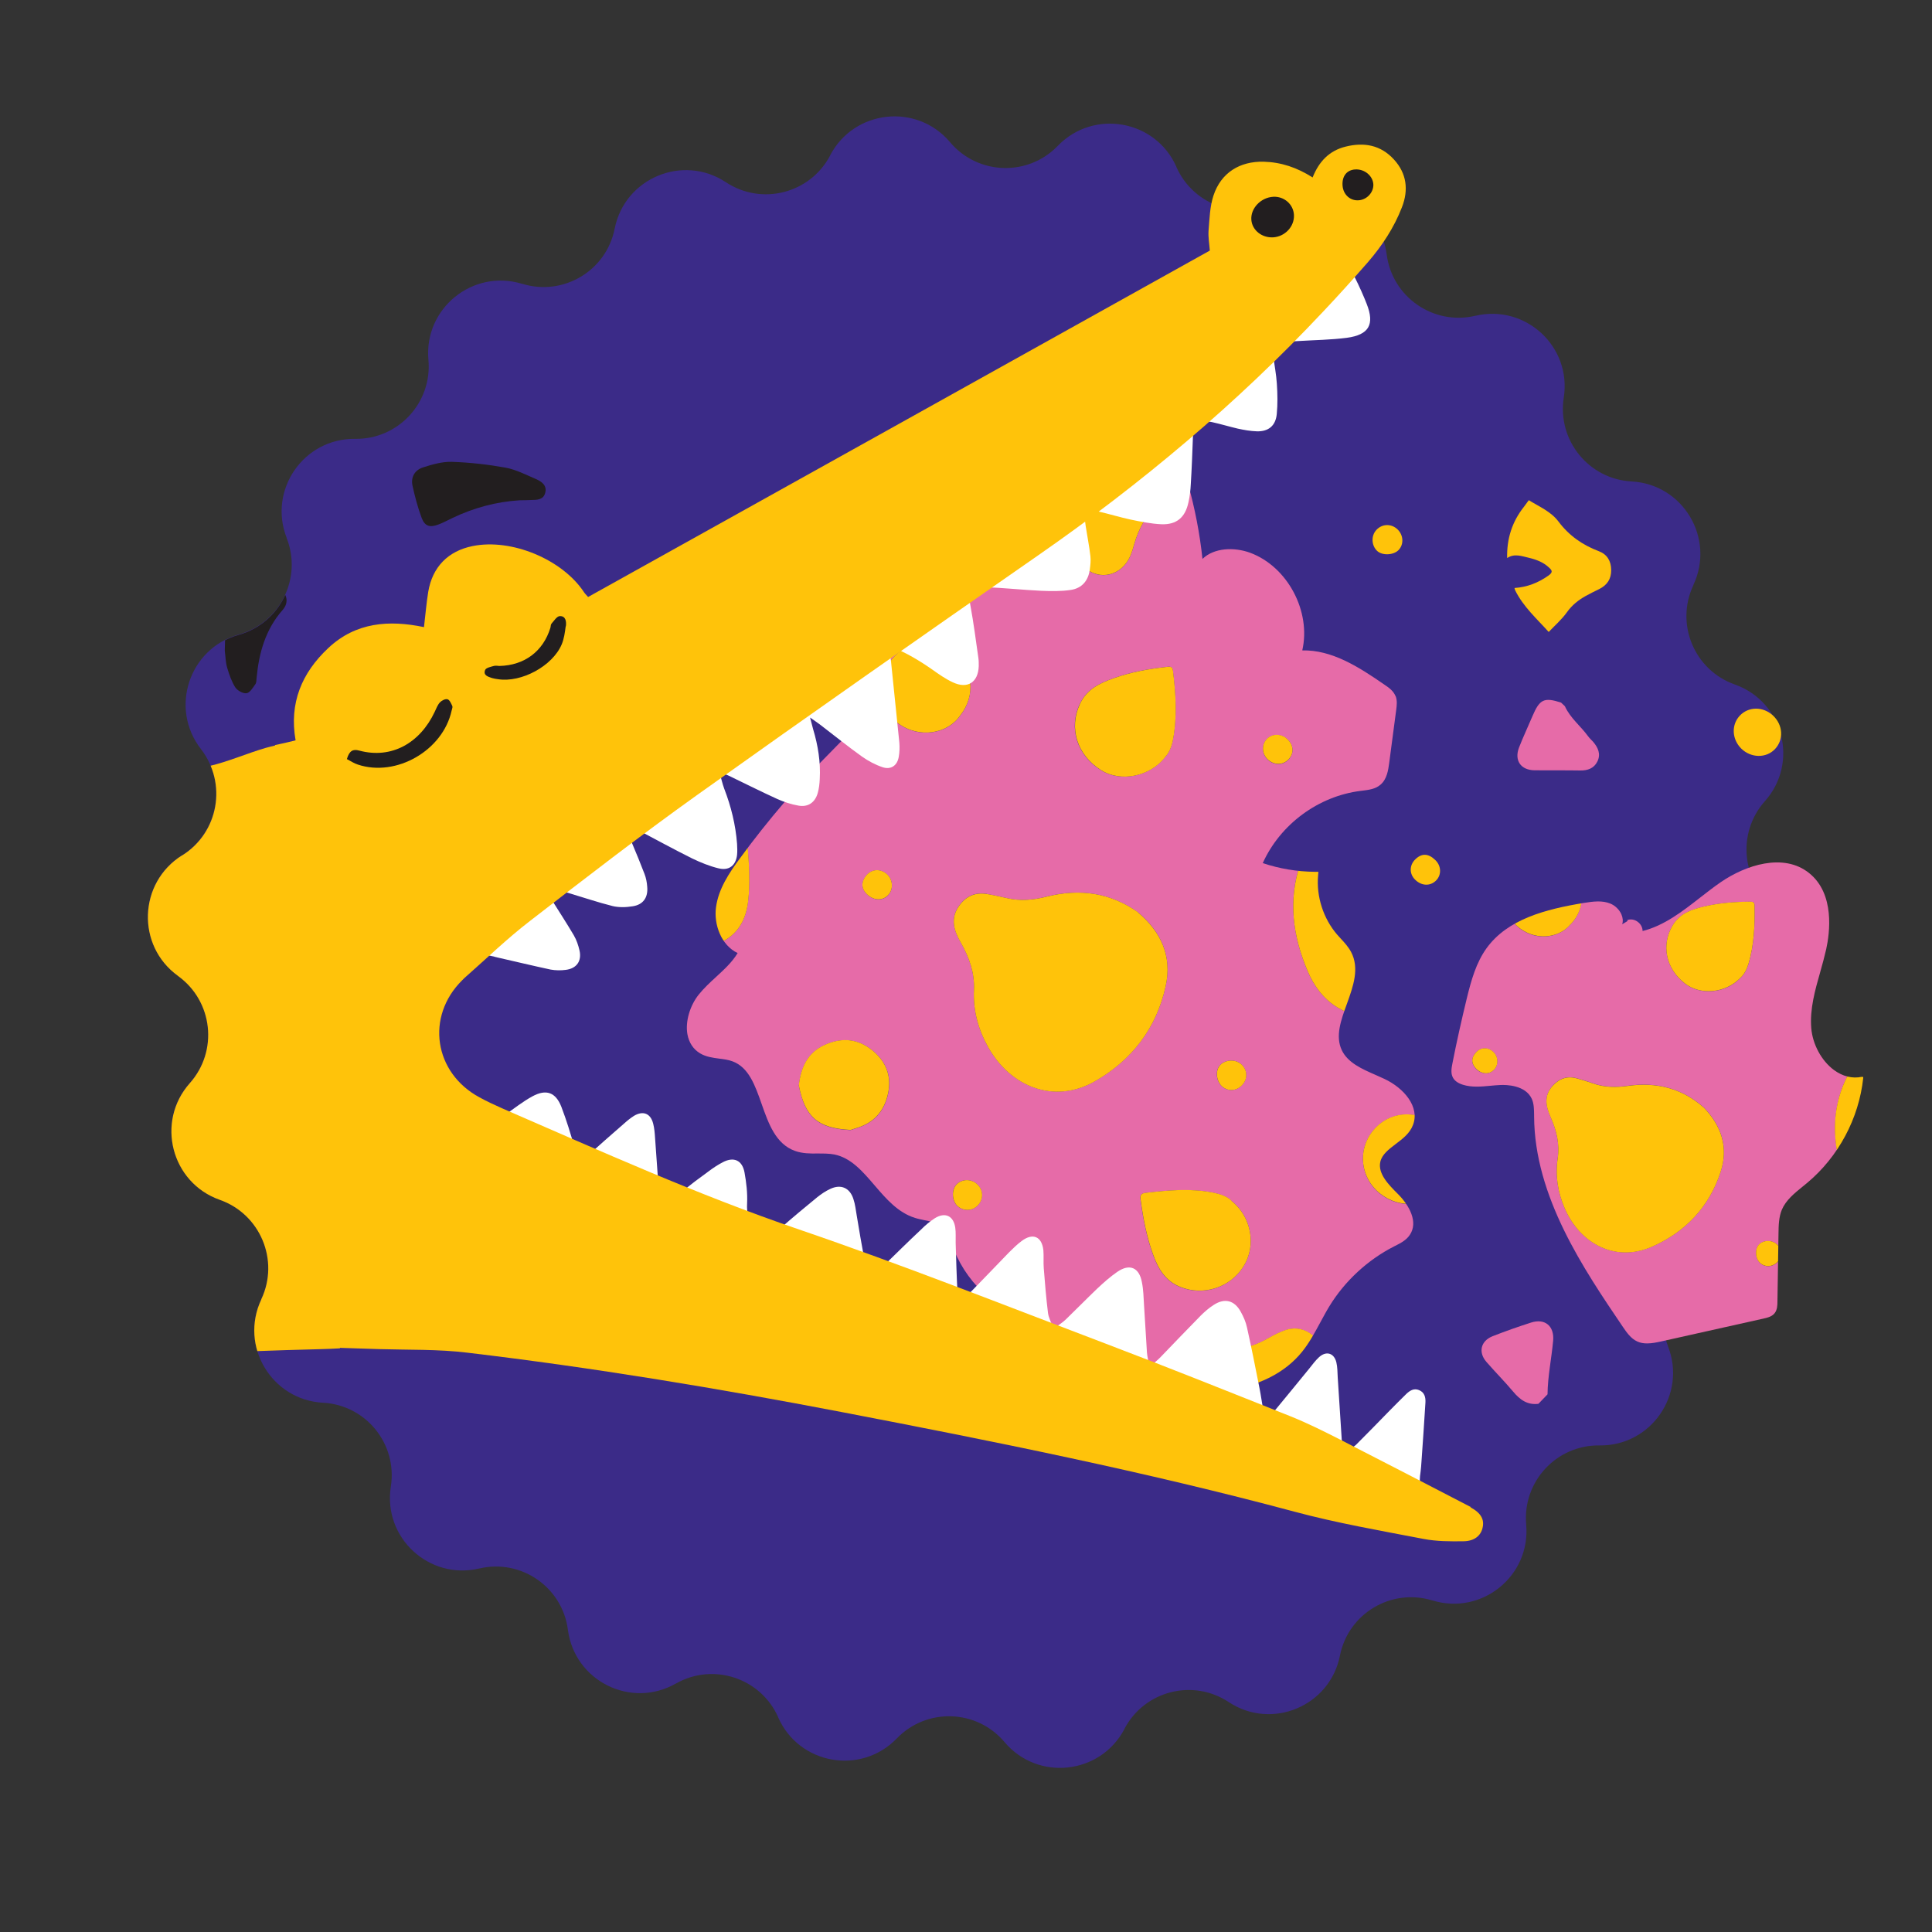 <svg viewBox="0 0 200 200" xmlns="http://www.w3.org/2000/svg" xmlns:xlink="http://www.w3.org/1999/xlink"><rect x="0" y="0" width="200" height="200" fill="#333333" stroke="none"/><clipPath id="a"><path d="m144.46 72.05c-.22-.54-.71-.88-1.08-1.13-2.78-1.93-5.53-3.66-8.57-3.59.93-4.03-1.51-8.67-5.4-10.11-1.64-.6-3.73-.53-4.93.64-.28-2.64-.79-5.26-1.51-7.82l-.06-.21-.22-.03c-.9-.14-1.83.03-2.63.46l.16.3s-1.38.46-1.38.46.22-.26.22-.26c-1.44-1.22-3.45-1.79-5.5-1.58h-.01c-2.06.22-3.9 1.2-5.06 2.7-.32.42-.6.87-.87 1.3-.36.59-.7 1.14-1.14 1.62-.91.98-2.13 1.52-3.43 2.1-1.1.49-2.23 1-3.17 1.79-1.25 1.05-2.02 2.5-2.78 3.9-.66 1.22-1.34 2.49-2.32 3.44-.67.65-1.51 1.21-2.33 1.75-1.67 1.1-3.4 2.25-3.76 4.26-.07.39-.07.77-.08 1.15 0 .37 0 .72-.07 1.06-.23 1.28-1.25 2.3-2.23 3.28-3.51 3.51-6.78 7.32-9.71 11.32-1.12 1.52-2.23 3.17-2.48 5.08-.24 1.77.54 3.93 2.24 4.73-.56.93-1.37 1.68-2.22 2.46-.62.57-1.26 1.16-1.8 1.83-.93 1.16-1.41 2.81-1.18 4.11.16.88.61 1.56 1.31 1.98.62.37 1.32.46 2 .55.48.06.94.12 1.36.28 1.68.62 2.33 2.47 3.02 4.43.71 2.02 1.45 4.12 3.44 4.84.78.28 1.59.28 2.38.27.59 0 1.16 0 1.7.1 1.72.35 2.91 1.73 4.17 3.2 1.19 1.39 2.43 2.83 4.19 3.37.31.1.63.16.95.23.6.12 1.16.24 1.61.55.66.46.99 1.31 1.31 2.13.06.15.11.29.17.43 1.51 3.75 4.9 6.65 8.84 7.57.38.09.76.16 1.13.23.69.13 1.34.25 1.96.47 1.12.39 2.13 1.1 3.11 1.79.19.13.38.27.57.4 3.54 2.43 6.99 3.79 10.27 4.03.81.06 1.62.05 2.4-.04 3.12-.33 5.96-1.73 7.73-3.92.76-.94 1.33-2.01 1.89-3.04.3-.55.6-1.12.93-1.66 1.59-2.62 3.98-4.83 6.71-6.22l.12-.06c.53-.27 1.14-.57 1.51-1.13.9-1.32-.04-3.05-1.22-4.23-.94-.94-2.11-2.1-1.83-3.34.18-.77.87-1.29 1.59-1.84.72-.54 1.46-1.1 1.79-1.97.73-1.87-.93-3.82-2.95-4.77-.3-.14-.6-.27-.91-.41-1.42-.62-2.89-1.26-3.51-2.57-.68-1.44-.1-3.07.53-4.79.65-1.81 1.33-3.68.43-5.38-.28-.52-.67-.95-1.05-1.36-.13-.14-.27-.29-.39-.43-1.43-1.66-2.17-3.95-1.97-6.13l.03-.37h-.37c-1.84-.02-3.65-.32-5.39-.9 1.81-4.02 5.76-6.94 10.15-7.48l.16-.02c.64-.08 1.36-.16 1.89-.63.67-.58.79-1.54.88-2.17l.74-5.6c.05-.41.12-.93-.07-1.41z"/></clipPath><clipPath id="b"><path d="m192.74 111.47c-.99.21-1.99-.04-2.9-.71-1.29-.96-2.2-2.66-2.34-4.33-.16-1.97.39-3.92.93-5.81.22-.78.44-1.58.62-2.37.36-1.65.92-5.72-1.77-7.87-2.65-2.13-6.59-.82-9.16.95-.73.5-1.45 1.07-2.15 1.61-1.82 1.42-3.7 2.88-5.93 3.44 0-.34-.16-.68-.46-.92-.34-.28-.78-.35-1.13-.21l.04.09-.56.34c.1-.32.07-.67-.08-1.02-.21-.49-.66-.93-1.17-1.13-.83-.33-1.72-.22-2.72-.06-3.95.65-7.9 1.67-10.08 4.7-1.07 1.49-1.58 3.3-2.04 5.19-.54 2.23-1.05 4.49-1.49 6.74-.1.5-.18 1.03.06 1.46.18.33.52.57 1.02.73.92.29 1.89.2 2.84.11.35-.03.71-.07 1.05-.08.6-.03 2.59 0 3.25 1.43.23.51.23 1.1.24 1.67v.15c.04 8.31 5.13 15.8 9.21 21.82.36.52.8 1.18 1.47 1.48.32.15.67.2 1.02.2.51 0 1.01-.11 1.43-.2l10.61-2.37c.46-.1.89-.22 1.16-.56.28-.35.29-.85.29-1.21l.11-7.07c.01-.79.03-1.68.35-2.44.42-.98 1.29-1.69 2.13-2.37.16-.13.33-.26.49-.4 3.23-2.7 5.35-6.66 5.8-10.85v-.13s-.12.03-.12.03zm-24.95-15.73s0 0 0 0z"/></clipPath><clipPath id="c"><path d="m180.8 88.13c-.01-.46.02-.93.1-1.39 6.39-4.04 10.63-11.16 10.63-19.27 0-12.58-10.2-22.78-22.78-22.78-2.17 0-4.26.3-6.25.87-.62-1.31-.87-2.81-.62-4.36.83-5.29-3.95-9.71-9.14-8.49h-.02c-1.92.46-3.83.13-5.41-.77 5.84-1.7 9.87-5.27 9.87-9.4 0-5.77-7.86-10.46-17.55-10.46-7.74 0-14.3 2.98-16.64 7.13-.48-.55-.89-1.18-1.2-1.89v-.02c-2.17-4.88-8.58-6.02-12.29-2.18-3.09 3.21-8.28 3.04-11.15-.37-3.44-4.08-9.92-3.38-12.4 1.35v.02c-2.08 3.94-7.09 5.23-10.8 2.78-4.46-2.95-10.47-.44-11.51 4.8-.87 4.37-5.32 7.03-9.57 5.72h-.02c-5.1-1.57-10.16 2.53-9.69 7.84v.02c.39 4.43-3.13 8.24-7.58 8.18-5.34-.07-9.04 5.29-7.1 10.26v.02c1.63 4.14-.68 8.78-4.96 9.98-5.14 1.44-7.18 7.63-3.91 11.85 2.73 3.52 1.83 8.62-1.95 10.98h-.02c-4.52 2.84-4.74 9.35-.42 12.47l.02.02c3.61 2.61 4.17 7.76 1.21 11.09-3.55 3.99-1.93 10.3 3.11 12.08 4.19 1.48 6.19 6.27 4.29 10.29v.02c-2.28 4.83 1.06 10.42 6.39 10.71 4.45.24 7.71 4.27 7.02 8.67v.02c-.83 5.27 3.95 9.7 9.14 8.48h.02c4.33-1.02 8.6 1.93 9.17 6.34.69 5.3 6.52 8.21 11.17 5.57h.01c3.87-2.2 8.79-.58 10.59 3.49v.02c2.17 4.88 8.58 6.02 12.29 2.18 3.09-3.21 8.28-3.04 11.15.37 3.44 4.08 9.92 3.38 12.4-1.35v-.02c2.08-3.94 7.09-5.23 10.8-2.78 4.46 2.95 10.47.44 11.51-4.8.87-4.37 5.32-7.03 9.57-5.72h.02c5.1 1.57 10.16-2.53 9.69-7.84v-.02c-.23-2.56.85-4.91 2.66-6.43 3.26 1.68 6.84 2.61 10.59 2.61 15.19 0 27.51-15.21 27.51-33.98 0-14.61-7.47-27.07-17.94-31.87z"/></clipPath><path d="m183.52 106.52h-.02c-3.77 2.38-4.68 7.48-1.95 11 3.28 4.22 1.23 10.41-3.91 11.85-4.28 1.2-6.59 5.84-4.97 9.98v.02c1.95 4.97-1.75 10.33-7.09 10.26-4.45-.06-7.98 3.74-7.59 8.18v.02c.47 5.31-4.59 9.41-9.69 7.85h-.02c-4.26-1.31-8.71 1.35-9.57 5.71-1.04 5.24-7.06 7.75-11.51 4.81-3.71-2.46-8.73-1.17-10.8 2.77v.02c-2.49 4.72-8.97 5.43-12.41 1.35-2.87-3.41-8.06-3.58-11.15-.38-3.71 3.84-10.12 2.71-12.28-2.17v-.02c-1.81-4.07-6.73-5.69-10.59-3.49h-.01c-4.64 2.65-10.48-.26-11.17-5.56-.57-4.42-4.84-7.37-9.17-6.35h-.02c-5.19 1.22-9.97-3.2-9.14-8.47v-.02c.69-4.4-2.57-8.43-7.02-8.67-5.33-.28-8.67-5.88-6.4-10.71v-.02c1.9-4.02-.09-8.81-4.29-10.29-5.03-1.78-6.66-8.1-3.11-12.08 2.96-3.32 2.4-8.48-1.21-11.09l-.02-.02c-4.32-3.12-4.1-9.63.42-12.46h.02c3.77-2.38 4.68-7.48 1.95-11-3.28-4.22-1.23-10.41 3.91-11.85 4.28-1.2 6.59-5.84 4.97-9.98v-.02c-1.95-4.97 1.75-10.33 7.09-10.26 4.45.06 7.98-3.74 7.58-8.18v-.02c-.47-5.31 4.59-9.41 9.69-7.85h.02c4.26 1.31 8.71-1.35 9.57-5.71 1.04-5.24 7.06-7.75 11.51-4.81 3.71 2.46 8.73 1.17 10.8-2.77v-.02c2.49-4.73 8.97-5.43 12.41-1.35 2.87 3.41 8.06 3.58 11.15.38 3.7-3.84 10.12-2.71 12.28 2.17v.02c1.81 4.07 6.73 5.69 10.59 3.49h.01c4.64-2.64 10.48.26 11.17 5.56.57 4.42 4.84 7.37 9.17 6.35h.02c5.19-1.22 9.97 3.2 9.14 8.47-.69 4.41 2.58 8.44 7.02 8.68 5.33.28 8.67 5.88 6.4 10.71v.02c-1.9 4.02.09 8.81 4.29 10.29 5.03 1.78 6.66 8.1 3.11 12.08-2.96 3.32-2.4 8.48 1.21 11.09l.02.02c4.32 3.12 4.1 9.63-.42 12.46" fill="#3b2b88"/><g clip-path="url(#a)" fill="none"><path d="m167.88 125.28c-1.12.26-1.95-.21-2.73-.97-.99-.96-2.07-1.84-3.08-2.79-.96-.9-.81-2.09.35-2.7 1.25-.66 2.54-1.26 3.84-1.83 1.39-.61 2.44.12 2.46 1.64.02 1.86-.18 3.71 0 5.57l-.83 1.07z" fill="#e66ba8"/><path d="m161.28 57.28c.68 1.15 1.83 1.85 2.7 2.82.17.19.39.34.58.52.57.54.95 1.18.65 1.98-.28.74-.89 1.04-1.67 1.1-1.57.14-3.14.33-4.72.47-1.42.13-2.21-.8-1.83-2.18.3-1.12.69-2.21 1.03-3.32.57-1.87 1-2.14 2.81-1.75l.46.36z" fill="#e66ba8"/><path d="m158.85 82.6c3.22-4.87 6.53-9.68 9.91-14.45.55-.78.9-.7 1.54-.14 3.47 3.05 6.98 6.04 10.44 9.09 1.48 1.3 2.94 2.62 4.3 4.04 3.48 3.62 3.93 9.36 1.2 13.6-3.34 5.18-6.86 10.24-10.42 15.27-.47.67-.76.82-1.47.22-3.65-3.09-7.31-6.15-10.79-9.42.76-1 1.64-1.94 2.26-3.02s1.44-1.88 2.42-2.58c.58-.41 1.18-.78 1.78-1.16 1.05-.67 1.54-1.59 1.39-2.86s-.81-2.13-2.01-2.45c-2.37-.62-4.4-1.74-6.08-3.56-1.21-1.31-2.94-1.81-4.49-2.57z" fill="#e66ba8"/><path d="m160.4 112.12c-1.65-1.34-3.29-2.7-4.9-4.1-2.05-1.77-4.06-3.59-6.08-5.38-.77.53-1.49 1.14-2.31 1.57-2.86 1.49-5.78 1.81-8.66.08-1.44-.87-2.43-2.21-3.08-3.75-1.54-3.61-2.05-7.33-.77-11.12 1.2-3.55 4.51-5.59 8.23-5.2.57.06 1.17.04 1.7.31 1.1-1.63 2.19-3.27 3.32-4.88 2.32-3.34 4.66-6.67 7.01-9.99.31-.44.29-.69-.14-1.02-1.97-1.57-3.92-3.16-5.88-4.75-1.03.77-1.84 1.78-2.95 2.47-2.09 1.31-4.51.97-6.38-.94-1.55-1.59-1.78-4.55-.5-6.34.41-.58.85-1.13 1.45-1.53-3.62-2.85-7.43-5.46-11.2-8.11-1.95-1.37-3.97-2.64-5.95-3.96-.45 2.61-1.5 4.88-3.47 6.73-1.19 1.12-1.97 2.53-2.42 4.12-.19.68-.39 1.36-.82 1.95-1.23 1.67-3.51 1.68-4.75 0-.11-.16-.23-.31-.33-.48-1.02-1.88-2.4-3.38-4.3-4.43-1.75-.97-3.03-2.45-3.99-4.21-.09-.16-.25-.28-.38-.42-4.4 4.89-8.67 9.9-12.82 15-6.17 7.59-11.93 15.48-17.53 23.5 1.27.11 2.44-.43 3.68-.57.85-.09 1.14.09 1.21.95.15 1.9.27 3.8.05 5.7-.29 2.48-1.61 4.05-3.88 4.6-2.09.51-4.33-.43-5.61-2.34-.16-.24-.34-.46-.51-.69-.15.22-.29.44-.44.66-2.61 4.17-1.95 10.06 1.53 13.46 3.83 3.74 7.88 7.24 11.97 10.7 5.6 4.73 11.28 9.35 17.17 13.71 3.32 2.46 6.62 4.95 10.03 7.28 2.9 1.98 5.79 3.98 8.69 5.98.46-.41.48-1.03.72-1.55.76-1.62 2.01-2.79 3.43-3.81 2.23-1.32 4.63-1.8 7.21-1.72 1.26.04 2.46-.44 3.57-1.07.62-.35 1.24-.68 1.93-.88 1.91-.56 3.86 1.08 3.62 3.05-.09.73-.23 1.45-.35 2.17 4.3-4.63 8.35-9.49 12.35-14.38 4.04-4.95 7.95-10 11.68-15.19.37-.51.35-.78-.14-1.17zm-34.16-1.78c.49-.63 1.55-.74 2.18-.23.68.55.78 1.48.23 2.14-.54.66-1.43.78-2.08.28-.63-.48-.81-1.6-.34-2.19zm-14.46-37.46c.72-1.55 2.06-2.16 3.49-2.67 1.77-.63 3.61-.97 5.48-1.17.34-.04.61-.09.67.4.29 2.38.45 4.76 0 7.14-.13.71-.4 1.36-.84 1.82-1.58 2.01-4.59 2.59-6.6 1.34-2.52-1.57-3.37-4.37-2.21-6.86zm-9.6 19.67c.67.11 1.33.26 1.99.41 1.42.34 2.81.21 4.21-.15 3.4-.85 6.58-.4 9.45 1.65 2.38 2.02 3.51 4.52 2.85 7.58-.95 4.39-3.52 7.72-7.38 9.91-4.19 2.37-8.7.55-11.01-3.56-1.03-1.84-1.57-3.81-1.47-5.93.08-1.77-.49-3.35-1.35-4.87-.72-1.25-1.15-2.53-.15-3.88.73-.99 1.68-1.37 2.87-1.17zm-2.99 32.37c-.6-.46-.74-1.56-.28-2.19.49-.65 1.48-.76 2.15-.22.68.54.8 1.46.27 2.14s-1.45.8-2.14.27zm-6.92-56.6c1.6-2.03 4.37-2.34 6.44-.71 2.03 1.6 2.34 4.36.71 6.44-1.31 1.94-4.27 2.45-6.46.83-2.02-1.5-2.3-4.51-.69-6.56zm-2.61 22.33c.55-.68 1.44-.75 2.12-.18.64.54.74 1.52.21 2.15s-1.44.65-2.14.05c-.68-.58-.75-1.32-.18-2.02zm-6.96 21.71c.21-1.83.88-3.37 2.67-4.18 1.69-.77 3.33-.69 4.83.47 1.48 1.14 2.13 2.66 1.75 4.52-.38 1.87-1.49 3.11-3.35 3.64-.19.05-.37.12-.55.18-3.38-.17-4.72-1.32-5.36-4.62m46.06 18.69c-1.38 2.25-4.19 3.14-6.59 2.17-1.53-.62-2.26-1.86-2.78-3.28-.67-1.82-1.04-3.72-1.3-5.65-.06-.41-.11-.74.49-.81 2.35-.27 4.69-.49 7.03-.02.74.15 1.43.39 1.88.84 2.07 1.64 2.59 4.6 1.28 6.74zm4.73-52.53c-.54.67-1.45.75-2.14.2-.65-.52-.79-1.42-.33-2.06.49-.67 1.43-.78 2.13-.25.73.56.87 1.45.34 2.1zm15.86 44.39c-1.59 2.01-4.38 2.3-6.46.67-2.03-1.59-2.39-4.47-.8-6.47 1.63-2.05 4.44-2.33 6.56-.66 2.03 1.6 2.33 4.39.7 6.46z" fill="#e66ba8"/><g fill="#ffc30a"><path d="m123.31 45.47c-.45 2.61-1.5 4.88-3.47 6.73-1.19 1.12-1.97 2.53-2.42 4.12-.19.68-.39 1.36-.82 1.95-1.23 1.67-3.51 1.68-4.75 0-.11-.16-.23-.31-.33-.48-1.02-1.88-2.4-3.38-4.3-4.43-1.75-.97-3.03-2.45-3.99-4.21-.09-.16-.25-.28-.38-.42 2.19-2.23 3.94-4.95 7.02-6.17.42-.16.82-.37 1.28-.4-.05.25-.09.5-.15.74-.81 2.95-.31 5.56 1.89 7.78.67.68.92.65 1.37-.3 1.47-3.05 1.31-5.95-.82-8.66 2.6-.28 4.96.47 7.09 1.87.93.61 1.96 1.09 2.78 1.88z"/><path d="m149.42 102.64c-.77.53-1.49 1.14-2.31 1.57-2.86 1.49-5.78 1.81-8.66.08-1.44-.87-2.43-2.21-3.08-3.75-1.54-3.61-2.05-7.33-.77-11.12 1.2-3.55 4.51-5.59 8.23-5.2.57.06 1.17.04 1.7.31-1.57 2.49-2.45 5.17-2.12 8.15-1.22.18-2.18.81-3.08 1.62-.99.89-.96 1.19.26 1.79 1.33.66 2.74.87 4.2.85 1.58 2.19 3.63 3.93 5.64 5.69z"/><path d="m116.39 146.66c.46-.42.48-1.03.72-1.55.76-1.62 2.01-2.79 3.43-3.81 2.23-1.32 4.63-1.8 7.21-1.72 1.26.04 2.46-.44 3.57-1.07.62-.35 1.24-.68 1.93-.88 1.91-.56 3.86 1.08 3.62 3.05-.09.73-.23 1.45-.35 2.17-1.63 1.81-3.12 3.76-5.09 5.23-.32.24-.64.55-1.1.56.1-1.05.52-2.04.5-3.11 0-.66-.24-.97-.93-.77-2.13.63-3.91 1.7-4.94 3.79-.24.48-.39 1.03-.82 1.41-2.28-.04-4.22-1.01-6.04-2.24-.56-.38-1.14-.7-1.71-1.06z"/><path d="m158.85 82.6c1.55.76 3.28 1.26 4.49 2.57 1.68 1.82 3.71 2.93 6.08 3.56 1.2.32 1.86 1.18 2.01 2.45s-.35 2.19-1.39 2.86c-.6.38-1.2.75-1.78 1.16-.98.69-1.8 1.49-2.42 2.58-.62 1.08-1.49 2.02-2.26 3.02-1.86-1.68-3.92-3.15-5.29-5.32-.07-.1-.1-.23-.15-.34 1.74-.31 3.25-1.06 4.59-2.25.61-.54.44-.77-.06-1.15-.88-.67-1.91-.93-2.96-1.06-1.02-.13-2.1-.42-3.04.36-.35-2.67.15-5.16 1.61-7.44.21-.32.39-.66.58-.99z"/><path d="m72.51 87.23c1.27.11 2.44-.43 3.68-.57.85-.09 1.14.09 1.21.95.15 1.9.27 3.8.05 5.7-.29 2.48-1.61 4.05-3.88 4.6-2.09.51-4.33-.43-5.61-2.34-.16-.24-.34-.46-.51-.69.38-1.15 1.33-1.93 1.91-2.96.93-1.64 2.09-3.14 3.15-4.7z"/><path d="m148.84 63.89c-1.03.77-1.84 1.78-2.95 2.47-2.09 1.31-4.51.97-6.38-.94-1.55-1.59-1.78-4.55-.5-6.34.41-.58.85-1.13 1.45-1.53.77.53 1.56 1.03 2.3 1.6 2.04 1.57 4.05 3.17 6.07 4.75z"/><path d="m113.44 41.72c2.13 2.71 2.29 5.61.82 8.66-.46.95-.7.98-1.37.3-2.21-2.22-2.7-4.84-1.89-7.78.07-.24.1-.49.15-.74.7-.47 1.51-.4 2.29-.44z"/><path d="m124.14 149.97c.42-.38.58-.93.82-1.41 1.03-2.09 2.81-3.16 4.94-3.79.69-.2.92.11.93.77.01 1.07-.4 2.07-.5 3.11-1.9 1.2-3.96 1.66-6.18 1.32z"/><path d="m156.66 91.03c.93-.78 2.01-.48 3.04-.36 1.05.13 2.08.39 2.96 1.06.51.38.67.61.06 1.15-1.33 1.19-2.84 1.94-4.59 2.25-.95-1.2-1.31-2.62-1.47-4.11z"/><path d="m143.78 96.95c-1.46.02-2.87-.19-4.2-.85-1.22-.6-1.25-.9-.26-1.79.9-.81 1.86-1.44 3.08-1.62.26 1.49.89 2.85 1.37 4.27z"/><path d="m151.58 57.37c.7.52.86 1.49.35 2.13-.47.59-1.62.76-2.19.32-.66-.5-.8-1.5-.29-2.16.53-.69 1.44-.81 2.14-.3z"/><path d="m161.61 69.8c.7.54.82 1.49.28 2.13-.55.65-1.44.69-2.16.11-.65-.53-.74-1.39-.21-2.05.6-.75 1.29-.81 2.1-.18z"/><path d="m167.51 110.24c.7.53.85 1.45.35 2.11-.5.65-1.47.73-2.14.19-.65-.52-.79-1.42-.32-2.06.49-.66 1.43-.77 2.12-.24z"/><path d="m117.83 94.47c2.38 2.02 3.51 4.52 2.85 7.58-.95 4.39-3.52 7.72-7.38 9.91-4.19 2.37-8.7.55-11.01-3.56-1.03-1.84-1.57-3.81-1.47-5.93.08-1.77-.49-3.35-1.35-4.87-.72-1.25-1.15-2.53-.15-3.88.73-.99 1.68-1.37 2.87-1.17.67.11 1.33.26 1.99.41 1.42.34 2.81.21 4.21-.15 3.4-.85 6.58-.4 9.45 1.65z"/><path d="m127.48 124.31c2.07 1.64 2.59 4.6 1.28 6.74-1.38 2.25-4.19 3.14-6.59 2.17-1.53-.62-2.26-1.86-2.78-3.28-.67-1.82-1.04-3.72-1.3-5.65-.06-.41-.11-.74.49-.81 2.35-.27 4.69-.49 7.03-.02.74.15 1.43.39 1.88.84z"/><path d="m120.6 78.4c-1.58 2.01-4.59 2.59-6.6 1.34-2.52-1.57-3.37-4.37-2.21-6.86.72-1.55 2.06-2.16 3.49-2.67 1.77-.63 3.61-.97 5.48-1.17.34-.04.61-.09.67.4.29 2.38.45 4.76 0 7.14-.13.71-.4 1.36-.84 1.82z"/><path d="m88.05 116.97c-3.38-.17-4.72-1.32-5.36-4.62.21-1.83.88-3.37 2.67-4.18 1.69-.77 3.33-.69 4.83.47 1.48 1.14 2.13 2.66 1.75 4.52-.38 1.87-1.49 3.11-3.35 3.64-.19.05-.37.12-.55.18z"/><path d="m142.88 123.57c-2.03-1.59-2.39-4.47-.8-6.47 1.63-2.05 4.44-2.33 6.56-.66 2.03 1.6 2.33 4.39.7 6.46-1.59 2.01-4.38 2.3-6.46.67z"/><path d="m99.42 74.04c-1.31 1.94-4.27 2.45-6.46.83-2.02-1.5-2.3-4.51-.69-6.56 1.6-2.03 4.37-2.34 6.44-.71 2.03 1.6 2.34 4.36.71 6.44z"/><path d="m101.34 124.65c-.53.68-1.45.8-2.14.27-.6-.46-.74-1.56-.28-2.19.49-.65 1.48-.76 2.15-.22.68.54.8 1.46.27 2.14z"/><path d="m128.43 110.11c.68.55.78 1.48.23 2.14-.54.66-1.43.78-2.08.28-.63-.48-.81-1.6-.34-2.19.49-.63 1.55-.74 2.18-.23z"/><path d="m133.14 76.41c.73.56.87 1.45.34 2.1-.54.67-1.45.75-2.14.2-.65-.52-.79-1.42-.33-2.06.49-.67 1.43-.78 2.13-.25z"/><path d="m91.98 92.61c-.53.63-1.44.65-2.14.05-.68-.58-.75-1.32-.18-2.02.55-.68 1.44-.75 2.12-.18.64.54.74 1.52.21 2.15z"/></g></g><g clip-path="url(#b)" fill="none"><path d="m133.19 111.06c.14-.17.29-.35.43-.52.13.21.26.42.38.63.91 1.73 2.73 2.72 4.55 2.47 1.97-.27 3.23-1.48 3.69-3.56.35-1.59.42-3.21.46-4.83.02-.74-.22-.92-.94-.91-1.06 0-2.1.36-3.17.15 5.45-6.3 11.03-12.48 16.93-18.37 3.97-3.96 8.03-7.83 12.19-11.58.1.13.23.24.29.39.65 1.58 1.61 2.94 3.01 3.92 1.52 1.06 2.55 2.45 3.25 4.13.06.15.15.29.23.43.9 1.54 2.84 1.73 4.03.42.42-.46.65-1.02.87-1.58.52-1.31 1.31-2.43 2.42-3.28 1.83-1.39 2.92-3.23 3.53-5.4 1.57 1.29 3.17 2.54 4.7 3.88 2.96 2.58 5.96 5.12 8.77 7.86-.54.29-.96.72-1.36 1.17-1.25 1.41-1.31 3.94-.14 5.42 1.42 1.79 3.44 2.29 5.33 1.36 1-.49 1.78-1.27 2.72-1.83 1.52 1.52 3.03 3.04 4.56 4.55.33.32.33.53.03.88-2.29 2.61-4.56 5.22-6.82 7.85-1.1 1.27-2.16 2.56-3.24 3.85-.43-.28-.94-.31-1.42-.41-3.12-.66-6.1.78-7.43 3.68-1.42 3.1-1.32 6.3-.33 9.49.42 1.36 1.14 2.59 2.28 3.45 2.29 1.72 4.79 1.71 7.35.7.73-.29 1.4-.75 2.1-1.13 1.56 1.7 3.1 3.42 4.68 5.1 1.24 1.32 2.51 2.62 3.79 3.9.38.38.37.6.02 1-3.62 4.07-7.38 8.01-11.24 11.84-3.82 3.8-7.68 7.55-11.74 11.1.16-.6.35-1.2.49-1.81.38-1.65-1.13-3.21-2.8-2.91-.6.11-1.16.33-1.71.57-.99.44-2.05.74-3.12.6-2.18-.3-4.26-.11-6.26.82-1.4-1.4-2.98-2.58-4.48-3.87-1.95-1.68-3.85-3.43-5.81-5.11-1.98-1.7-3.77-3.61-5.76-5.31-3.22-2.76-5.97-6.01-9.08-8.89-.1-.09-.18-.21-.27-.32.16-.04.32-.08.48-.1 1.62-.28 2.67-1.24 3.16-2.79.48-1.54.07-2.88-1.09-3.98-1.17-1.11-2.55-1.33-4.05-.82-1.58.53-2.29 1.78-2.63 3.31-1.37-1.07-2.42-2.46-3.61-3.7-1.79-1.87-3.41-3.9-5.17-5.8-1.44-1.55-2.33-3.35-2.73-5.41-.05-.27-.04-.55-.3-.73zm43.18 3.58c-2.25-1.99-4.9-2.66-7.86-2.24-1.22.17-2.41.16-3.58-.25-.54-.19-1.09-.37-1.65-.52-.99-.28-1.83-.03-2.53.74-.97 1.06-.71 2.18-.22 3.3.6 1.36.94 2.75.72 4.24-.27 1.79.01 3.51.72 5.16 1.6 3.69 5.26 5.63 9.02 3.99 3.47-1.51 5.94-4.11 7.13-7.75.83-2.54.1-4.75-1.75-6.68zm5.54 26.15c-.34-.42-.91-.68-1.52-.88-1.95-.61-3.95-.63-5.96-.61-.51 0-.49.29-.48.65.05 1.65.2 3.3.6 4.9.32 1.25.82 2.36 2.07 3.02 1.95 1.03 4.41.53 5.78-1.26 1.3-1.7 1.12-4.25-.49-5.82zm-1.78-39.52c.41-.35.69-.88.87-1.47.59-1.98.67-4 .63-6.05 0-.43-.24-.4-.53-.4-1.6.01-3.19.13-4.75.51-1.26.3-2.45.7-3.2 1.95-1.2 2.01-.73 4.45 1.27 6.01 1.6 1.24 4.2 1.02 5.71-.55zm14.9 40.26c1.62 1.57 4.01 1.57 5.54 0 1.56-1.61 1.55-4-.02-5.54-1.65-1.6-4.06-1.61-5.62-.02-1.52 1.55-1.47 4.03.11 5.55zm-32.46-45.82c1.56-1.62 1.55-3.99-.03-5.52-1.61-1.56-3.99-1.55-5.53.04s-1.57 4.18 0 5.62c1.71 1.57 4.27 1.39 5.55-.14zm-2.85 43.06c.51-.53.49-1.32-.04-1.84-.52-.51-1.37-.51-1.84 0-.45.49-.43 1.43.04 1.88.54.51 1.33.49 1.84-.04zm24.25-9.93c-.49-.49-1.4-.49-1.87 0-.45.46-.4 1.42.09 1.89.51.48 1.27.45 1.79-.05.52-.51.52-1.31 0-1.84zm6.97-28.15c-.54-.51-1.35-.5-1.82.02-.45.5-.41 1.28.09 1.78.54.53 1.32.53 1.83.02s.46-1.28-.1-1.81zm-36.32 10.1c.5-.49.51-1.33.01-1.84-.53-.55-1.29-.56-1.81-.04-.54.55-.55 1.18-.03 1.73.55.57 1.32.63 1.82.15z" fill="#e66ba8"/><path d="m133.19 111.06c.26.18.25.45.3.73.41 2.05 1.29 3.85 2.73 5.41 1.76 1.9 3.38 3.93 5.17 5.8 1.19 1.24 2.24 2.63 3.61 3.7.25 2.85 1.28 3.94 4.13 4.39.09.11.17.22.27.32 3.11 2.88 5.86 6.13 9.08 8.89 1.99 1.71 3.78 3.61 5.76 5.31 1.96 1.68 3.86 3.43 5.81 5.11 1.49 1.29 3.08 2.47 4.48 3.87-1.29.74-2.46 1.62-3.24 2.93-.25.42-.32.94-.74 1.25-2.28-1.94-4.55-3.9-6.84-5.83-2.69-2.28-5.26-4.68-7.86-7.05-4.61-4.22-9.02-8.64-13.35-13.14-3.16-3.29-6.29-6.61-9.2-10.12-2.65-3.19-2.69-8.24-.11-11.55z" fill="#b16e3e"/><g fill="#ffc30a"><path d="m185.34 73.59c-.61 2.17-1.71 4-3.53 5.4-1.11.84-1.9 1.97-2.42 3.28-.22.56-.45 1.12-.87 1.58-1.19 1.31-3.12 1.11-4.03-.42-.08-.14-.17-.28-.23-.43-.7-1.68-1.73-3.07-3.25-4.13-1.4-.98-2.36-2.34-3.01-3.92-.06-.14-.19-.26-.29-.39 2.05-1.7 3.78-3.85 6.49-4.61.37-.1.73-.24 1.12-.23-.06.2-.12.41-.19.61-.95 2.43-.76 4.69.92 6.76.51.63.72.63 1.19-.13 1.51-2.46 1.64-4.93.07-7.42 2.23 0 4.16.84 5.85 2.21.74.6 1.57 1.1 2.19 1.84z"/><path d="m202.42 124.36c-.7.38-1.37.83-2.1 1.13-2.56 1.01-5.06 1.03-7.35-.7-1.15-.86-1.86-2.09-2.28-3.45-.99-3.2-1.09-6.4.33-9.49 1.33-2.9 4.31-4.34 7.43-3.68.48.1.98.14 1.42.41-1.55 1.97-2.54 4.16-2.52 6.72-1.05.04-1.92.49-2.75 1.1-.92.67-.92.93.06 1.54 1.07.67 2.24.98 3.48 1.09 1.15 2 2.73 3.65 4.28 5.32z"/><path d="m170.54 158.75c.42-.31.5-.83.74-1.25.79-1.31 1.95-2.19 3.24-2.93 2-.92 4.09-1.12 6.26-.82 1.07.15 2.12-.16 3.12-.6.55-.24 1.11-.46 1.71-.57 1.67-.31 3.17 1.25 2.8 2.91-.14.61-.32 1.21-.49 1.81-1.54 1.39-2.98 2.91-4.78 3.98-.3.18-.59.41-.98.38.18-.88.62-1.69.7-2.6.05-.56-.12-.84-.72-.73-1.86.34-3.47 1.1-4.52 2.78-.24.39-.42.84-.82 1.12-1.93-.23-3.48-1.23-4.92-2.44-.44-.37-.91-.7-1.35-1.05z"/><path d="m138.59 104.5c1.07.21 2.11-.15 3.17-.15.73 0 .96.18.94.91-.04 1.62-.11 3.24-.46 4.83-.46 2.08-1.72 3.29-3.69 3.56-1.82.25-3.63-.75-4.55-2.47-.11-.22-.25-.42-.38-.63.42-.94 1.3-1.52 1.88-2.34.93-1.31 2.05-2.48 3.08-3.7z"/><path d="m205.35 91.45c-.94.56-1.72 1.34-2.72 1.83-1.89.92-3.91.43-5.33-1.36-1.17-1.48-1.11-4.01.14-5.42.4-.45.82-.88 1.36-1.17.61.52 1.23 1.01 1.81 1.56 1.59 1.51 3.15 3.04 4.73 4.56z"/><path d="m177.3 69.54c1.57 2.49 1.44 4.96-.07 7.42-.47.77-.68.77-1.19.13-1.67-2.08-1.86-4.34-.92-6.76.08-.2.13-.41.19-.61.64-.33 1.31-.21 1.98-.17z"/><path d="m176.81 162.24c.39-.28.57-.73.82-1.12 1.06-1.68 2.66-2.43 4.52-2.78.61-.11.77.17.72.73-.08.91-.52 1.72-.7 2.6-1.72.85-3.5 1.06-5.36.57z"/><path d="m198.14 119.03c-1.24-.11-2.41-.42-3.48-1.09-.98-.62-.98-.87-.06-1.54.83-.61 1.71-1.06 2.75-1.1.09 1.28.5 2.5.79 3.74z"/><path d="m176.37 114.64c1.84 1.92 2.58 4.14 1.75 6.68-1.19 3.64-3.66 6.23-7.13 7.75-3.76 1.64-7.42-.3-9.02-3.99-.71-1.65-.99-3.37-.72-5.16.22-1.5-.12-2.88-.72-4.24-.5-1.12-.76-2.25.22-3.3.71-.77 1.54-1.02 2.53-.74.56.16 1.11.33 1.65.52 1.17.41 2.37.42 3.58.25 2.96-.42 5.61.24 7.86 2.24z"/><path d="m181.91 140.78c1.61 1.58 1.79 4.12.49 5.82-1.37 1.79-3.83 2.29-5.78 1.26-1.25-.66-1.75-1.77-2.07-3.02-.41-1.61-.56-3.25-.6-4.9-.01-.35-.03-.64.48-.65 2.01-.03 4.02 0 5.96.61.61.19 1.18.46 1.52.88z"/><path d="m180.13 101.26c-1.52 1.57-4.12 1.79-5.71.55-2-1.55-2.47-4-1.27-6.01.75-1.25 1.94-1.65 3.2-1.95 1.56-.37 3.15-.5 4.75-.51.29 0 .52-.02.53.4.04 2.04-.04 4.07-.63 6.05-.18.59-.46 1.12-.87 1.47z"/><path d="m149.14 131.08c-2.85-.44-3.89-1.54-4.13-4.39.34-1.53 1.05-2.78 2.63-3.31 1.5-.51 2.88-.29 4.05.82 1.16 1.1 1.57 2.44 1.09 3.98-.48 1.55-1.53 2.5-3.16 2.79-.16.03-.32.07-.48.1z"/><path d="m195.03 141.52c-1.58-1.53-1.63-4-.11-5.55 1.56-1.59 3.97-1.58 5.62.02 1.58 1.54 1.59 3.93.02 5.54-1.53 1.57-3.91 1.57-5.54 0z"/><path d="m162.57 95.7c-1.28 1.53-3.84 1.7-5.55.14-1.58-1.45-1.55-4.03 0-5.62 1.53-1.58 3.91-1.6 5.53-.04 1.58 1.53 1.6 3.9.03 5.52z"/><path d="m159.72 138.76c-.51.53-1.3.55-1.84.04-.47-.44-.49-1.39-.04-1.88.47-.51 1.32-.51 1.84 0 .53.52.55 1.3.04 1.84z"/><path d="m183.97 128.83c.53.53.53 1.32 0 1.84-.52.51-1.28.53-1.79.05-.49-.47-.54-1.43-.09-1.89.47-.49 1.38-.49 1.87 0z"/><path d="m190.94 100.68c.57.54.61 1.31.1 1.81-.52.52-1.3.51-1.83-.02-.51-.5-.55-1.27-.09-1.78.47-.52 1.28-.53 1.82-.02z"/><path d="m154.62 110.78c-.5.49-1.27.42-1.82-.15-.53-.55-.52-1.18.03-1.73.52-.53 1.28-.51 1.81.04.5.52.49 1.36-.01 1.84z"/></g></g><path d="m159.27 145.32c-1.14.15-1.92-.41-2.62-1.25-.89-1.06-1.87-2.04-2.78-3.09-.86-.99-.59-2.16.63-2.65 1.32-.52 2.66-.99 4-1.42 1.44-.46 2.42.37 2.28 1.89-.17 1.85-.56 3.67-.58 5.54l-.94.98z" fill="#e66ba8"/><path d="m162.01 73.14c.56 1.21 1.63 2.03 2.39 3.08.15.21.35.38.52.57.51.6.82 1.27.44 2.04-.35.71-1 .94-1.77.93-1.58-.03-3.16 0-4.74-.02-1.43-.02-2.11-1.03-1.6-2.36.42-1.08.92-2.13 1.37-3.2.76-1.8 1.21-2.02 2.98-1.45l.42.4z" fill="#e66ba8"/><g fill="#ffc30a"><path d="m158.26 51.78c1.08.67 2.3 1.17 3.08 2.22 1.09 1.45 2.48 2.42 4.17 3.06.85.32 1.27 1 1.28 1.94s-.42 1.57-1.24 1.98c-.47.23-.94.46-1.39.71-.77.43-1.43.95-1.96 1.7-.53.74-1.24 1.36-1.88 2.03-1.23-1.37-2.62-2.6-3.46-4.29-.04-.08-.06-.17-.08-.26 1.3-.09 2.45-.53 3.52-1.29.48-.35.38-.53.04-.84-.59-.55-1.32-.82-2.08-1-.74-.17-1.5-.47-2.24.03-.05-1.98.5-3.75 1.74-5.31.17-.22.33-.45.5-.68z"/><path d="m144.65 54.78c.64.59.7 1.57.13 2.16-.52.54-1.69.59-2.22.09-.6-.57-.64-1.58-.07-2.18.59-.63 1.52-.66 2.16-.07z"/><path d="m148.58 89.03c.64.61.66 1.57.06 2.14-.61.59-1.51.54-2.16-.12-.59-.59-.59-1.46 0-2.06.67-.68 1.37-.67 2.1.04z"/><path d="m183.54 74.07c1.04.98 1.13 2.49.21 3.47-.92.97-2.49.94-3.5-.05-.96-.96-1.04-2.43-.17-3.38.9-.99 2.44-1 3.47-.03z"/></g><g clip-path="url(#c)" fill="none"><g fill="#fff"><path d="m147.09 154.03c-.17-.51-.12-1.09-.03-1.69.04-.33.07-.69.09-1.03.14-2.04.29-4.08.41-6.12.03-.54-.09-1.06-.67-1.29-.53-.22-.95.06-1.31.4-.58.56-1.12 1.12-1.69 1.69-1.17 1.19-2.32 2.39-3.5 3.56-.31.29-.71.5-1.19.81-.03.02-.06.04-.08.06 0-.04-.01-.07-.02-.1-.09-.48-.17-.78-.19-1.09-.14-2.21-.28-4.43-.43-6.65-.03-.52-.02-1.04-.14-1.55-.24-.98-1.06-1.21-1.8-.53-.38.35-.69.78-1.02 1.19-1.26 1.53-2.49 3.06-3.75 4.57-.13.17-.47.4-.55.35-.19-.12-.38-.39-.43-.62-.16-.74-.25-1.51-.4-2.25-.42-2.11-.83-4.22-1.3-6.31-.12-.57-.36-1.12-.65-1.64-.65-1.19-1.67-1.44-2.79-.71-.49.31-.95.71-1.36 1.12-1.42 1.44-2.8 2.89-4.19 4.33-.3.31-.65.56-1.1.98-.12-.65-.24-1.09-.27-1.52-.11-1.63-.19-3.26-.3-4.88-.05-.78-.06-1.59-.22-2.37-.28-1.54-1.28-1.96-2.56-1.07-.74.51-1.42 1.12-2.07 1.73-1.1 1.05-2.17 2.15-3.27 3.21-.34.32-.73.56-1.25.94-.24-.66-.5-1.12-.57-1.62-.19-1.53-.32-3.09-.44-4.64-.05-.61.01-1.25-.04-1.87-.16-1.43-1.1-1.82-2.25-.95-.47.35-.9.77-1.31 1.18-1.26 1.3-2.5 2.6-3.76 3.89-.22.24-.48.45-.83.77-.01.01-.03.02-.04.03.7.26 1.3.47 1.78.65.26.08.47.16.66.22.08.03.15.06.22.08.09.03.15.06.22.08.06.02.12.04.15.06.13.04.34.11.61.23.08.03.19.07.3.12.17.06.37.14.59.23.11.05.24.1.37.15.98.4 2.27.92 3.8 1.55h.02c10.69 4.4 32.66 13.65 35.83 15.01.06.03.13.06.18.08l.18.09c.92.43 2.35 1.13 2.35 1.13"/><path d="m59.81 119.49c-.15-.17-.26-.39-.33-.67-.4-1.44-.84-2.86-1.37-4.25-.59-1.5-1.57-1.85-2.99-1.08-1 .54-1.9 1.27-2.84 1.91-.14.08-.28.18-.42.28-.03.03-.08.06-.11.08.41.28.82.54 1.25.78l.04.03c.3.15.62.3.93.46.33.15.65.31.99.44.94.43 1.94.85 2.86 1.23.12.06.27.11.4.17.03 0 .06.02.08.03.06.01.11.03.16.06.41.13.83.3 1.21.48.04.02.08.03.13.06"/><path d="m77.55 126.1c-.03-.07-.06-.15-.08-.21-.12-.37-.16-.81-.13-1.32.05-1.08-.08-2.16-.27-3.21-.24-1.26-1.11-1.64-2.24-1.05-.52.27-1.02.6-1.48.95-.93.68-1.86 1.35-2.72 2.1-.01.02-.03.03-.04.03-.03.03-.08.05-.11.08 2.15.8 4.57 1.7 7.08 2.64"/><path d="m68.18 122.61v-.08c-.03-.14-.05-.27-.06-.41-.11-1.44-.2-2.89-.31-4.35-.03-.47-.07-.97-.19-1.44-.26-1.06-1.03-1.38-1.97-.83-.35.22-.68.48-.99.76-1.35 1.17-2.68 2.34-4 3.55.67.25 1.08.4 1.08.4s.24.09.67.25c.09.03.19.06.28.1.06.03.12.05.18.08.19.06.4.12.58.2 0 0 .01 0 .02.01.01 0 .03.01.04.01h.01.04.03c.12.05.24.09.37.14.03.01.07.03.1.04 1.07.4 2.48.93 4.11 1.53"/><path d="m99.16 134.1s0-.04-.01-.06c-.01-.07-.03-.14-.03-.21-.09-1.71-.14-3.45-.19-5.18-.01-.53.03-1.05-.04-1.55-.17-1.23-1.04-1.65-2.1-1-.51.33-1.01.74-1.44 1.18-1.33 1.24-2.61 2.52-3.92 3.79-.01.02-.03.03-.04.04-.03.04-.07.06-.1.08 3.08 1.15 5.82 2.16 7.89 2.91"/><path d="m89.51 130.53c-.02-.06-.03-.12-.04-.18 0 0 0-.02 0-.03-.28-1.48-.53-2.98-.78-4.48-.1-.58-.16-1.17-.35-1.73-.37-1.15-1.29-1.55-2.38-1.04-.5.23-.97.55-1.39.89-1.26 1.03-2.51 2.07-3.73 3.14 0 0-.01.01-.01.01-.06.06-.12.09-.18.12 2.99 1.11 6.03 2.24 8.87 3.29"/><path d="m51.16 99.04c1.94.44 3.89.91 5.84 1.33.51.09 1.05.1 1.57.03 1.12-.14 1.67-.91 1.42-2.01-.12-.53-.31-1.09-.59-1.57-.75-1.27-1.55-2.5-2.33-3.74-.1-.15-.19-.31-.29-.46-2.21 1.61-4.42 3.21-6.63 4.82-.11.08-.22.16-.33.24-.08.07-.16.13-.24.2-.24.22-.48.44-.7.68.76.17 1.53.3 2.3.47"/><path d="m132.8 35.4h.02c.1-.01.19-.02.3-.03.46-.03.92-.03 1.37-.07 1.64-.1 3.3-.12 4.93-.33 2.3-.31 2.9-1.38 2.06-3.51-.08-.19-.15-.38-.23-.57-.42-1.01-.9-2.01-1.41-2.97-.22-.4-.31-.78-.35-1.17-.04.08-.08.16-.13.24-.27.47-.58.94-.91 1.39-.05.08-.1.15-.16.23-.01.02-.03.04-.05.06-.03.06-.07.11-.11.16-.06.07-.11.15-.17.22-.05.08-.11.15-.16.22-.06.08-.11.15-.17.22-.05.08-.1.15-.15.21-.06.08-.1.14-.16.21-.1.14-.2.27-.29.4-.19.26-.38.52-.58.78-.12.17-.26.34-.4.51-.03.04-.05.08-.08.11-1 1.27-2.07 2.5-3.17 3.69"/><path d="m63.39 93.79c.67.16 1.4.14 2.09.03 1.1-.16 1.62-.91 1.52-2.02-.03-.45-.12-.92-.28-1.33-.4-1.05-.83-2.09-1.26-3.11-.12-.28-.23-.54-.34-.8-2.53 1.83-5.06 3.67-7.58 5.51.5.12.96.28 1.43.41 1.48.44 2.95.94 4.43 1.31"/><path d="m74.39 89.89c1.08.27 1.78-.3 1.91-1.38.04-.38.02-.78 0-1.16-.15-1.97-.62-3.87-1.33-5.71-.19-.51-.3-1.03-.49-1.7.45.17.71.24.96.36 1.68.81 3.33 1.64 5.02 2.41.69.31 1.46.56 2.21.69.99.17 1.7-.33 1.98-1.3.13-.46.19-.96.21-1.45.1-1.76-.18-3.49-.69-5.18-.09-.32-.17-.65-.31-1.19.47.34.76.52 1.03.73 1.44 1.1 2.86 2.25 4.34 3.31.65.46 1.39.85 2.13 1.1.87.29 1.53-.17 1.68-1.08.08-.46.1-.97.06-1.46-.28-2.83-.59-5.65-.87-8.48-.04-.45-.24-.95.11-1.42 1.51.61 2.86 1.42 4.15 2.32.69.49 1.38.98 2.14 1.33 1.54.73 2.64 0 2.69-1.69 0-.28 0-.57-.04-.84-.26-1.8-.49-3.61-.82-5.4-.33-1.78-.28-1.97 1.57-1.91 1.91.06 3.84.28 5.77.37 1.01.04 2.04.06 3.04-.09 1.16-.17 1.83-.96 1.98-2.14.06-.45.11-.92.06-1.35-.12-1.05-.33-2.07-.49-3.12-.07-.46-.12-.94-.19-1.59.61.03 1.1 0 1.55.09 1.09.25 2.16.58 3.26.82 1.06.22 2.14.44 3.21.49 1.59.06 2.48-.71 2.81-2.28.14-.61.21-1.24.24-1.87.1-1.6.16-3.22.22-4.84.08-1.68.37-1.93 1.99-1.58.9.2 1.76.46 2.65.67.65.14 1.32.26 1.98.28 1.2.03 1.94-.57 2.06-1.78.1-1.03.08-2.1.01-3.14-.06-.98-.26-1.95-.37-2.92-.02-.17-.03-.31-.03-.44-.63.65-1.28 1.29-1.93 1.92-5.06 4.86-10.72 9.01-16.37 13.11-15.83 11.5-31.65 23-47.48 34.5.01.01.03.02.05.03 1.86.98 3.7 1.99 5.59 2.93.87.42 1.8.8 2.74 1.03"/></g><path d="m152.28 156.02c-4.52-2.35-9.03-4.68-13.56-7-1.67-.85-3.35-1.69-5.09-2.39-6.37-2.54-12.73-5.09-19.13-7.52-10.57-4.01-21.08-8.18-31.77-11.83-10.52-3.59-20.62-8.15-30.78-12.56-.78-.35-1.56-.71-2.31-1.12-4.73-2.55-5.59-8.37-1.8-12.12.08-.08.15-.16.23-.23 2.25-1.98 4.41-4.08 6.79-5.91 5.72-4.43 11.44-8.85 17.33-13.06 11.69-8.34 23.45-16.57 35.25-24.77 10.68-7.42 20.6-15.74 29.51-25.23 1.58-1.67 3.13-3.39 4.64-5.12 1.48-1.71 2.72-3.59 3.54-5.71.7-1.8.49-3.5-.83-4.94-1.37-1.5-3.09-1.81-5.01-1.33-1.69.42-2.75 1.54-3.41 3.19-1.61-1.03-3.26-1.58-5.06-1.63-2.48-.06-4.42 1.14-5.2 3.5-.38 1.15-.41 2.41-.51 3.63-.05.68.08 1.37.13 2.07-21.54 12.01-42.95 23.94-64.36 35.86-.22-.25-.33-.35-.42-.49-2.25-3.41-7.52-5.6-11.54-4.78-2.53.51-4.16 2.16-4.59 4.74-.19 1.16-.28 2.32-.44 3.65-3.61-.76-7.06-.51-9.9 2.16-2.75 2.57-4.07 5.7-3.39 9.56-.6.15-1.06.26-1.53.36-.2.04-.4.08-.6.13v.05c-.28.06-.59.14-.96.24-1.9.55-3.87 1.42-5.8 1.87-.54.13-1.09.26-1.63.39-1.27-1.03-2.59-2.01-3.98-2.94-.44-.29-1.23-.34-1.53.18-.85 1.47-1.56 3-2.11 4.56l-.72.16c-1.09-.99-2.25-1.92-3.49-2.78-.46-.32-1.2-.31-1.54.18-.93 1.36-1.73 2.78-2.39 4.25-.64.14-1.29.27-1.93.41-1.41-.83-2.73-1.77-3.93-2.81-.51-.44-1.42-.2-1.63.37-.49 1.3-.97 2.6-1.47 3.9-.65.13-1.31.26-1.97.4-1.56-.82-3.08-1.68-4.57-2.59-.53-.33-1.24.06-1.43.5-.51 1.18-1.02 2.36-1.53 3.54-.76.15-1 .2-1.77.36-2.18-1.75-4.66-3.25-7.35-4.44-.53-.24-1.26-.02-1.43.5-.66 1.98-1.43 3.93-2.31 5.84-.75.13-1.5.24-2.24.36-1.62-.94-3.22-1.91-4.77-2.94-.49-.32-1.16-.3-1.54.18-1.04 1.36-2.01 2.76-2.9 4.18-.39.05-.78.11-1.17.17-.75-.44-1.51-.89-2.25-1.34-.62-.36-1.24-.73-1.87-1.1-.58-.34-1.2-.83-1.94-.9-.85-.07-1.39.38-1.87.9-.46.49-.92.99-1.35 1.49-.58.68-1.14 1.37-1.67 2.08-1.64-1.48-3.48-2.8-5.48-3.94-.41-.24-1.11-.07-1.33.3-.93 1.51-1.86 3.02-2.79 4.52-1.08-1.43-2.36-2.77-3.79-3.97-.46-.39-1.18-.24-1.53.18-1.52 1.84-3.08 3.66-4.65 5.48-.47.05-.94.1-1.41.14-2.25-1.74-4.61-3.41-7.05-4.97-.55-.35-1.42-.28-1.63.37-.52 1.58-1.09 3.16-1.67 4.73-1.64-1.19-2.95-2.67-4.8-3.66-.63-.34-1.38-.69-2.12-.29-.39.2-.62.58-.86.89-.21.27-.42.54-.63.81-.91 1.17-1.82 2.35-2.73 3.52-.07.1-.11.19-.14.28-2.07-2.18-4.15-4.36-6.24-6.52-.5-.51-1.39-.12-1.63.38-1.12 2.31-2.41 4.56-3.85 6.75-.52.02-1.04.03-1.56.04-1.89-2.03-3.81-4.04-5.76-6.03-.4-.4-1.25-.25-1.54.18-1.32 2-2.8 3.94-4.43 5.77-.12 0-.14-.01-.26-.03-.86-1.8-1.93-3.52-3.22-5.13-.41-.51-1.26-.52-1.69.02-1.05 1.32-2.18 2.6-3.36 3.85l-.08-.16c-.16.04-.32.08-.48.11-.55-.36-1.11-.72-1.67-1.08-.52-.33-1.04-.66-1.56-.99-.49-.3-.97-.68-1.52-.89-.64-.24-1.38-.07-1.87.48-.44.5-.74 1.14-1.08 1.7-.46.75-.92 1.49-1.38 2.24-1-1.05-2.11-2.01-3.35-2.84-.49-.33-1.14-.12-1.5.37-.82 1.12-1.73 2.21-2.7 3.24t-.06 0c-.22-.46-.44-.92-.66-1.38-.36-.75-.63-1.8-1.57-2.11-.79-.26-1.66.09-2.33.61-.74.57-1.4 1.23-2.12 1.82-.38.3-.76.6-1.15.88-.24-.02-.48-.04-.72-.06-.03-.35-.05-.7-.08-1.05-.08-.82-.21-1.63-.58-2.36-.34-.68-.98-1.6-2-1.44-.6.1-.9.53-1.23.94-.29.35-.59.68-.91 1.01-.36.37-.74.72-1.15 1.06-.08-.24-.16-.48-.24-.72-.16-.5-.32-1-.48-1.5-.3-.95-.82-1.83-2.14-1.75-1.03.07-1.97.71-2.86 1.21-.58.33-1.16.67-1.74 1 0-.14 0-.28 0-.39-.04-.4-.07-.8-.11-1.21-.07-.84-.14-1.67-.21-2.51-.05-.59-.79-.97-1.43-.54-.87.58-1.8 1.01-2.77 1.4-.51.2-1.02.39-1.53.59-.08.03-.17.07-.26.11-.04-.02-.07-.04-.1-.06.02-.08.05-.16.07-.23.13-.45.21-.89.24-1.34.07-.9-.12-1.78-.51-2.55-.23-.44-.83-.72-1.4-.33-.65.45-1.33.87-2.06 1.22-.15.07-.3.14-.45.2-.21-.18-.41-.35-.61-.53.04-.33.09-.66.11-.98.08-.85.16-1.79-.02-2.6-.11-.48-.49-.86-1.06-.92-.26-.03-.53.02-.78.11-.13.05-.24.12-.36.17-.02.01-.17.09-.22.11-.06.02-.23.07-.25.08-.17.04-.34.06-.51.08-.19.02-.37.03-.55.02-2.69-3.51-4.48-7.55-5.01-11.96-7.05 11.06 14.29 35.95 32.93 44.88 6.24 2.99 15.79 7.8 25.29 11.58.51.24 1.28.58 2.21.99 7.17 3.1 14.1 5.33 21.18 7.03-.35 6.15-1.61 12.37-1.56 18.56 1.61-1.31 3.22-2.62 4.84-3.92-.1 2.58.3 5.2 1.17 7.64 1.98-1.54 2.77-4.11 3.45-6.52 1.01 1.05 1.15 2.62 1.53 4.03.41 1.5 1.15 2.91 2.15 4.1.08.08.16.18.27.19.26.04.39-.28.43-.54.85-5.53.53-11.17.15-16.77-.08-1.11-.15-2.22-.24-3.34l.27-.97c2.31.37 4.66.71 7.06 1.02 0 0 1.76.23 5.05.54-.45 5.62-1.49 11.28-1.44 16.91 1.61-1.31 3.22-2.62 4.84-3.92-.1 2.58.3 5.2 1.17 7.64 1.98-1.54 2.77-4.11 3.45-6.52 1.01 1.05 1.15 2.62 1.53 4.03.41 1.5 1.15 2.91 2.15 4.1.08.08.16.18.27.19.26.04.39-.28.43-.54.85-5.53.53-11.17.15-16.77-.08-1.11-.15-2.22-.24-3.34l.24-.86c10.33.59 24.77 1.02 42.2.51 1.1 4.92 1.89 9.97 3.51 14.73 1.12-1.75 2.24-3.5 3.37-5.24.72 2.48 1.91 4.84 3.5 6.89 1.4-2.08 1.34-4.77 1.23-7.27 1.29.68 1.91 2.13 2.72 3.35.86 1.3 2.01 2.41 3.33 3.22.1.06.21.12.31.1.26-.04.28-.39.24-.64-.91-5.41-2.91-10.58-4.99-15.67 3.52-.17 6.92-.35 6.92-.35 2.05-.11 3.93-.2 5.61-.29 1.63 6.01 2.37 12.37 4.38 18.29 1.12-1.75 2.24-3.5 3.37-5.24.72 2.48 1.91 4.84 3.5 6.89 1.4-2.08 1.34-4.77 1.23-7.27 1.29.68 1.91 2.13 2.72 3.35.86 1.3 2.01 2.41 3.33 3.22.1.06.21.12.31.1.26-.04.28-.39.24-.64-.93-5.52-2.99-10.78-5.11-15.97-.42-1.03-.84-2.06-1.27-3.1v-.26s4.95-.24 4.95-.24c4.91-.22 9.8-.41 14.68-.53.63-.02 1.26-.04 1.89-.08v-.05c1.35.05 2.71.09 4.06.13 3.05.09 6.13 0 9.14.37 12.98 1.54 25.88 3.68 38.71 6.14 15.74 3.02 31.43 6.17 46.91 10.32 4.39 1.18 8.89 1.96 13.36 2.82 1.36.26 2.78.26 4.16.24 1.11-.02 1.76-.59 1.94-1.37.22-.89-.17-1.57-1.26-2.15z" fill="#ffc30a"/><path d="m140.29 17.54c.98-.06 1.85.68 1.88 1.58.01.8-.65 1.53-1.48 1.61-.9.09-1.64-.57-1.71-1.52-.07-.97.44-1.62 1.31-1.67zm-8.49 2.82c1.13-.06 2.09.79 2.14 1.9.06 1.18-.94 2.23-2.16 2.3-1.17.06-2.16-.73-2.24-1.79-.1-1.2.97-2.33 2.26-2.41zm-81.6 48.98c.08-.22.58-.32.9-.41.19-.06.42 0 .58 0 2.59-.06 4.52-1.52 5.27-3.93.05-.15.03-.35.12-.45.26-.3.55-.77.85-.78.64-.02.7.58.64 1.05-.08.63-.17 1.28-.41 1.87-.95 2.24-4.18 3.98-6.6 3.61-.21-.03-.42-.06-.62-.12-.41-.14-.93-.29-.71-.83zm-13.15 9.8c-.38-.12-.74-.36-1.15-.57.26-.87.63-1.06 1.28-.88 3.34.9 6.29-.78 7.81-4.01.17-.34.3-.71.54-.98.19-.19.58-.39.79-.32.23.07.37.44.51.71.05.12-.05.31-.08.46-.9 4.11-5.72 6.9-9.7 5.58z" fill="#ffc30a"/><path d="m133.95 22.27c.05 1.19-.94 2.23-2.16 2.3-1.17.06-2.16-.74-2.25-1.8-.1-1.2.98-2.33 2.27-2.4 1.13-.06 2.09.79 2.14 1.89" fill="#221e1f"/><path d="m58.56 64.84c-.08.63-.17 1.28-.41 1.86-.95 2.25-4.18 3.99-6.6 3.61-.21-.03-.42-.06-.62-.12-.41-.14-.93-.28-.71-.83.08-.23.58-.33.9-.42.19-.06.42 0 .58 0 2.59-.06 4.52-1.51 5.27-3.93.05-.15.03-.35.12-.45.26-.29.55-.76.85-.78.64-.03.7.58.64 1.05" fill="#221e1f"/><path d="m46.83 73.1c-.13-.27-.28-.65-.5-.71-.22-.07-.6.12-.79.32-.24.26-.38.64-.54.98-1.52 3.23-4.47 4.91-7.81 4.01-.65-.18-1.03.01-1.28.88.41.22.76.45 1.14.57 3.98 1.32 8.8-1.47 9.7-5.58.03-.16.12-.35.08-.46z" fill="#221e1f"/><path d="m43.66 53.64c.33.84.83.98 1.69.67.5-.18.96-.44 1.45-.67 2.24-1.08 4.59-1.7 6.97-1.85.49-.01.86-.01 1.23-.03.6-.01 1.25-.01 1.44-.74.21-.79-.39-1.18-.98-1.44-1.03-.44-2.05-.97-3.13-1.17-1.83-.33-3.7-.54-5.56-.6-.98-.03-2 .26-2.96.57-.85.26-1.3.99-1.11 1.89.25 1.14.55 2.28.96 3.37" fill="#221e1f"/><path d="m24.37 71.17c.22.33.8.65 1.17.59.34-.06.64-.58.9-.94.11-.15.1-.41.12-.62.24-2.6.92-5.04 2.7-7.06.57-.65.53-1.42-.08-2.03-.67-.69-1.37-1.35-2.13-1.93-1.3-.99-2.19-.74-2.64.78-.71 2.41-1.13 4.89-1.14 7.41.08.6.08 1.2.25 1.76.21.71.46 1.44.85 2.05" fill="#221e1f"/><path d="m140.29 17.54c.98-.06 1.85.68 1.88 1.58.01.8-.65 1.53-1.48 1.61-.9.09-1.64-.57-1.71-1.52-.07-.97.44-1.62 1.31-1.67z" fill="#221e1f"/></g></svg>
